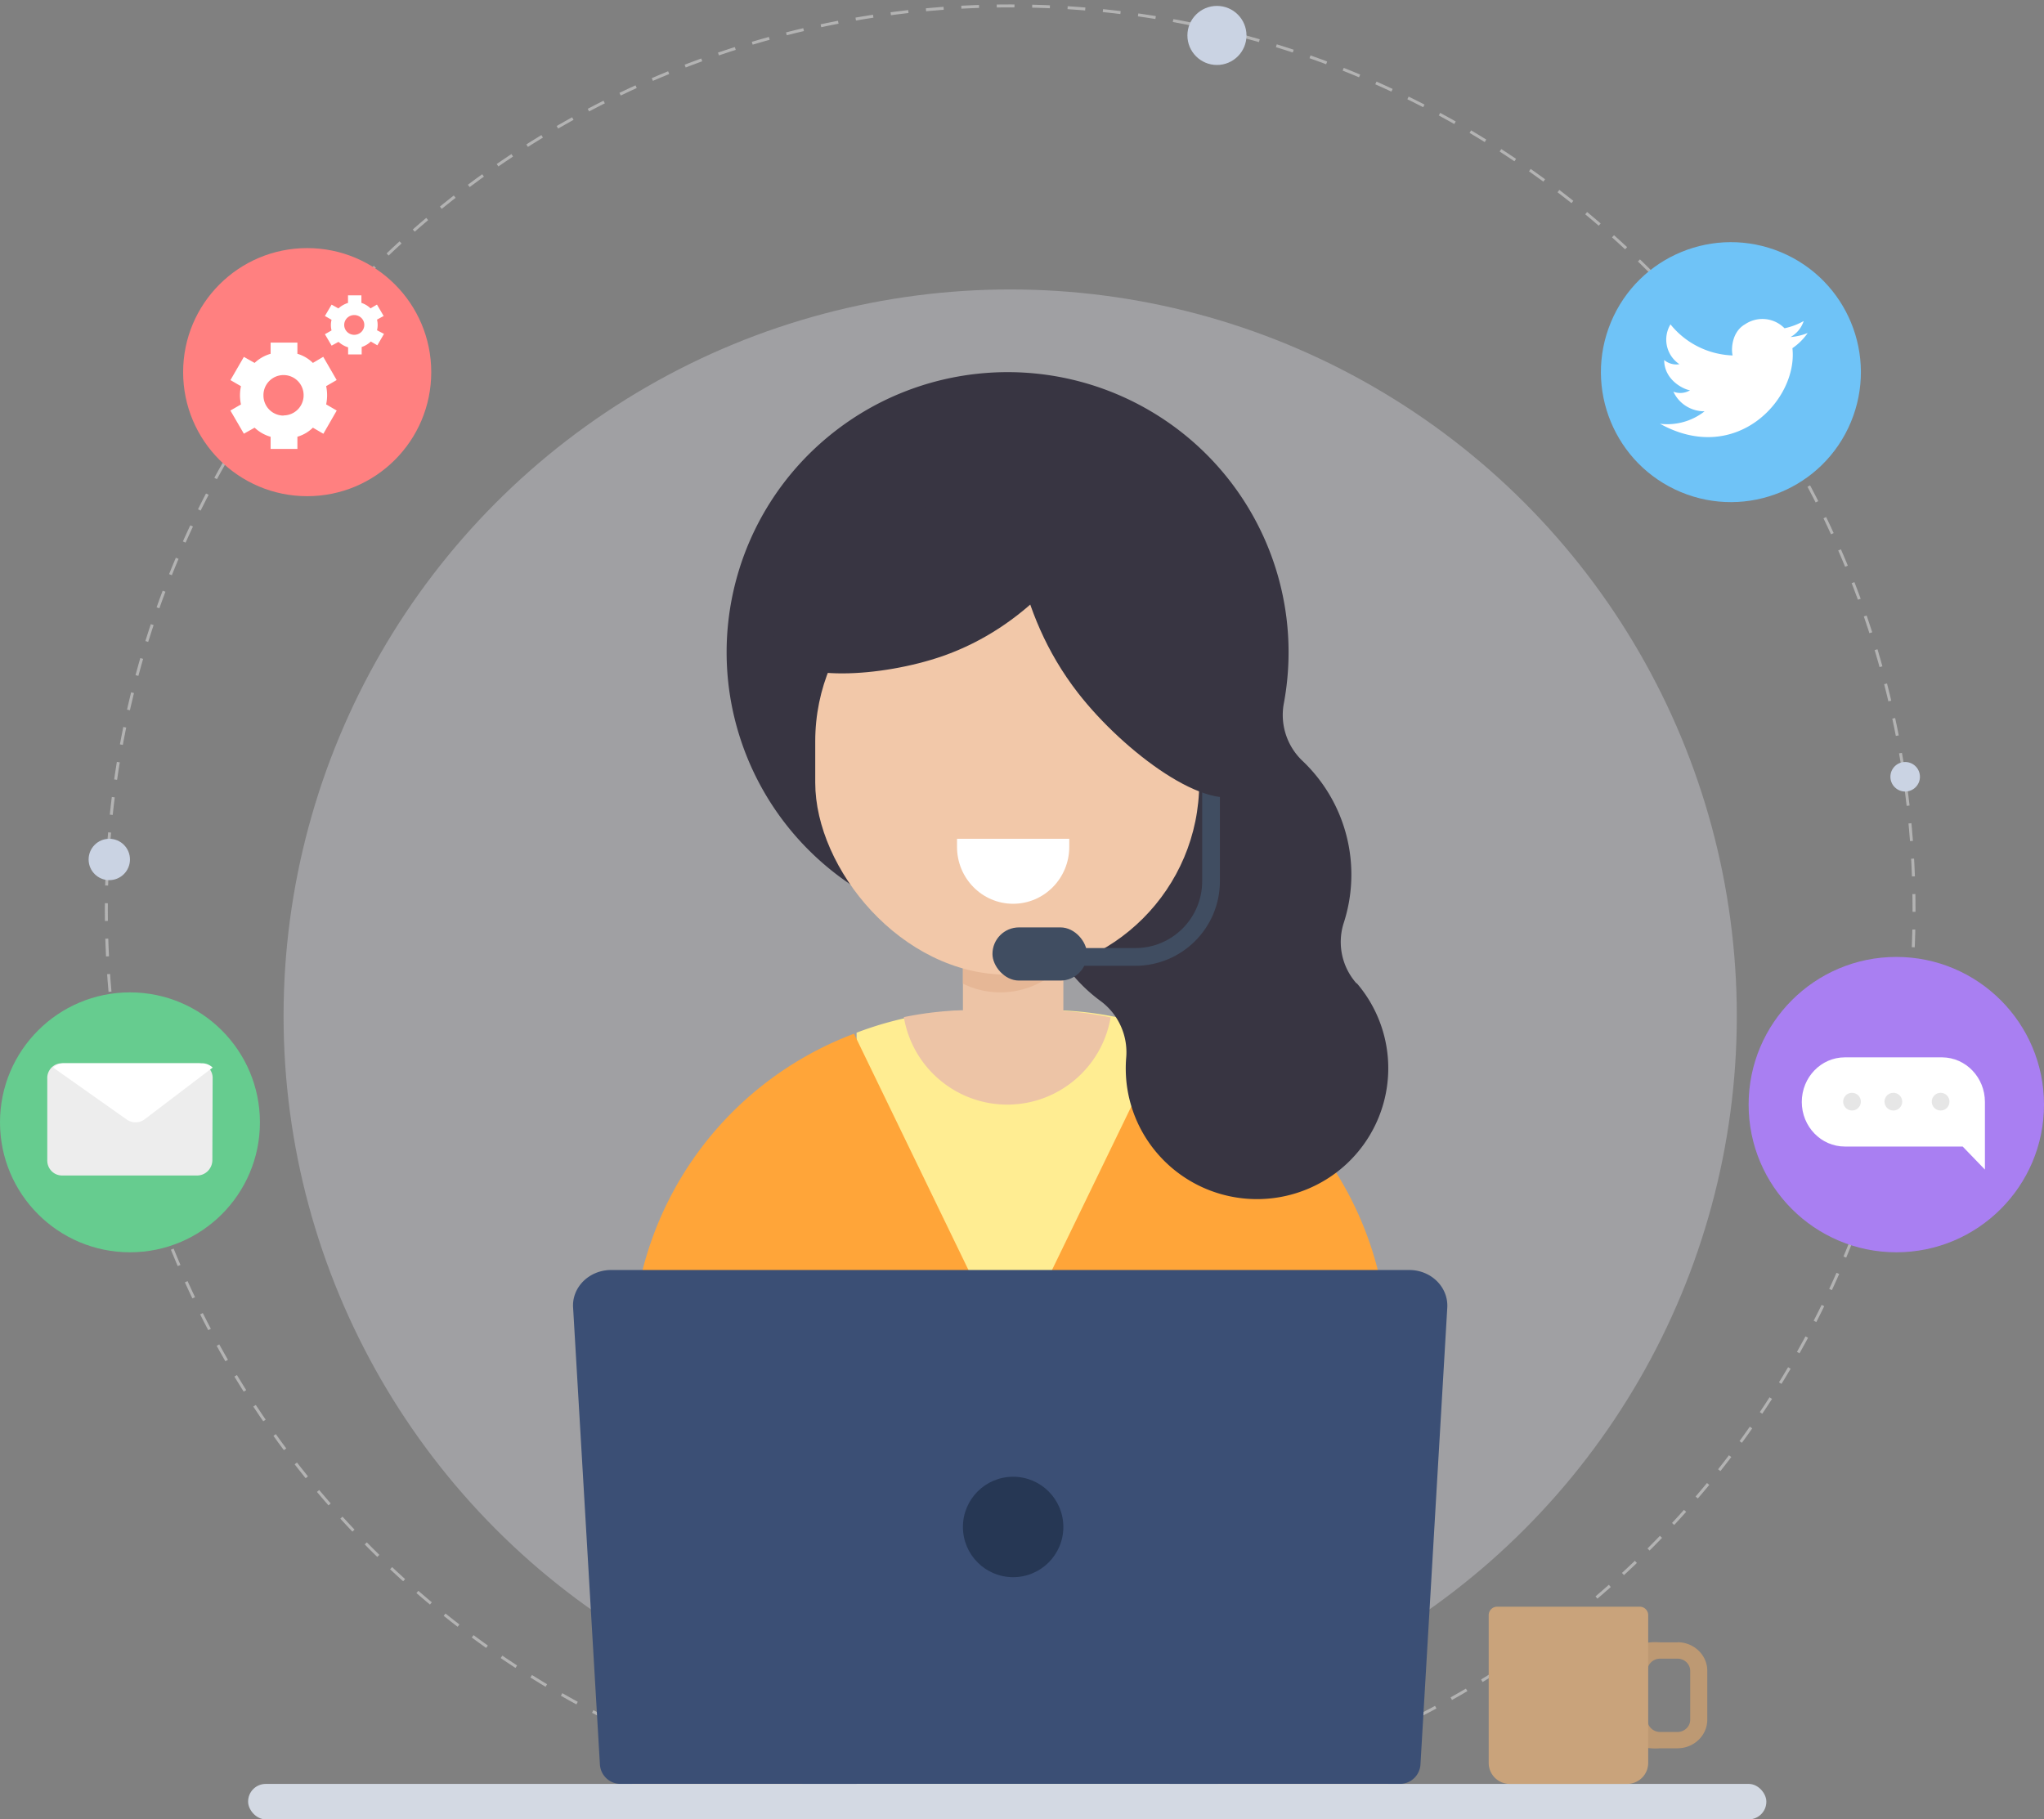 <svg xmlns="http://www.w3.org/2000/svg" width="346" height="308" viewBox="0 0 346 308"><rect x="0" y="0" width="346" height="308" fill="#808080" stroke="none"/><g fill="none" fill-rule="evenodd" transform="translate(0 1)"><path stroke="#B3B3B3" stroke-dasharray="3" stroke-width=".5" d="M171 306c84.5 0 153-68.5 153-153S255.5 0 171 0 18 68.5 18 153s68.5 153 153 153z"></path><circle cx="171" cy="171" r="123" fill="#E9EBF5" fill-rule="nonzero" opacity=".3"></circle><circle cx="206" cy="5" r="5" fill="#CAD3E3" fill-rule="nonzero"></circle><circle cx="18.5" cy="144.5" r="3.5" fill="#CAD3E3" fill-rule="nonzero"></circle><circle cx="322.5" cy="130.5" r="2.5" fill="#CAD3E3" fill-rule="nonzero"></circle><path fill="#FFED92" fill-rule="nonzero" d="M177.372 170H165.6A57.954 57.954 0 0 0 145 173.825V306h53V173.825A57.954 57.954 0 0 0 177.372 170z"></path><path fill="#FFA539" fill-rule="nonzero" d="M133.436 179.615c-16.495 10.694-26.444 28.994-26.436 48.625V306h26.436L171 228.584 144.564 174a58.15 58.15 0 0 0-11.128 5.615zM208.547 179.614A58.118 58.118 0 0 0 197.472 174L171 228.6l37.576 77.4H235v-77.772c.002-19.632-9.955-37.93-26.453-48.614z"></path><path fill="#383542" fill-rule="nonzero" d="M229.626 165.483a10.552 10.552 0 0 1-2.19-10.157 26.543 26.543 0 0 0-7.022-27.58 10.708 10.708 0 0 1-3.07-9.784c3.608-19.636-5.506-39.422-22.795-49.49-17.29-10.067-39.053-8.26-54.435 4.52-15.381 12.779-21.087 33.795-14.271 52.565 6.815 18.77 24.693 31.275 44.715 31.276h.067a11.114 11.114 0 0 1 9.289 4.978 26.738 26.738 0 0 0 6.418 6.676 10.773 10.773 0 0 1 4.304 9.594 22.43 22.43 0 0 0 .067 4.291c1.088 9.44 8.09 17.136 17.407 19.132 9.317 1.996 18.873-2.152 23.754-10.312a22.1 22.1 0 0 0-2.19-25.738l-.048.029z"></path><path fill="#EDC4A6" fill-rule="nonzero" d="M170.5 186c8.646-.003 16.034-6.235 17.5-14.762A57.571 57.571 0 0 0 176.308 170h-11.616A57.57 57.57 0 0 0 153 171.19c1.446 8.546 8.839 14.803 17.5 14.81z"></path><path fill="#EDC4A6" fill-rule="nonzero" d="M163 152h17v20.65a8.275 8.275 0 0 1-2.49 5.905A8.578 8.578 0 0 1 171.5 181a8.578 8.578 0 0 1-6.01-2.445 8.275 8.275 0 0 1-2.49-5.904V152z"></path><path fill="#E6B796" fill-rule="nonzero" d="M180 162.203V150h-17v15.531c5.766 2.83 12.744 1.483 17-3.28v-.048z"></path><rect width="65" height="72" x="138" y="92" fill="#F2C8A9" fill-rule="nonzero" rx="32.5"></rect><path fill="#383542" fill-rule="nonzero" d="M185 88.676c-3.622-1.701-19.345-8.581-34.906-1.626-11.074 4.943-21.274 16.547-18.689 22.075 2.586 5.529 17.957 4.49 28.167.945 14.297-5.008 22.215-16.15 25.428-21.394z"></path><path fill="#FFF" fill-rule="nonzero" d="M162 141h19v1.371c0 5.318-4.253 9.629-9.5 9.629s-9.5-4.31-9.5-9.629V141z"></path><path stroke="#404D61" stroke-linecap="round" stroke-width="3" d="M205 129v19.18c0 7.08-5.739 12.82-12.818 12.82H181"></path><rect width="16" height="9" x="168" y="156" fill="#404D61" fill-rule="nonzero" rx="4.49"></rect><path fill="#383542" fill-rule="nonzero" d="M171.016 79c4.631.602 24.4 3.69 35.277 20.433 7.744 11.913 10.44 29.898 4.413 33.761-6.027 3.863-20.453-6.884-28.225-16.885-10.877-13.98-11.617-30.061-11.465-37.309z"></path><path fill="#3B4F75" fill-rule="nonzero" d="M236.83 300.997H105.173a3.499 3.499 0 0 1-3.626-3.365l-4.531-77.198c-.267-3.471 2.69-6.434 6.44-6.434h135.09c3.749 0 6.678 2.953 6.44 6.434l-4.532 77.198a3.499 3.499 0 0 1-3.626 3.365z"></path><circle cx="171.5" cy="257.5" r="8.5" fill="#263754" fill-rule="nonzero"></circle><rect width="257" height="6" x="42" y="301" fill="#D3D9E3" fill-rule="nonzero" rx="2.98"></rect><circle cx="321" cy="186" r="25" fill="#A97FF2" fill-rule="nonzero"></circle><path fill="#FFF" fill-rule="nonzero" d="M328.78 178h-16.494c-4.024 0-7.286 3.38-7.286 7.55 0 4.169 3.262 7.549 7.286 7.549h19.948L336 197v-11.45c0-4.144-3.222-7.513-7.22-7.55z"></path><circle cx="313.5" cy="185.5" r="1.5" fill="#E6E6E6" fill-rule="nonzero"></circle><circle cx="320.5" cy="185.5" r="1.5" fill="#E6E6E6" fill-rule="nonzero"></circle><circle cx="328.5" cy="185.5" r="1.5" fill="#E6E6E6" fill-rule="nonzero"></circle><path fill="#BD9973" fill-rule="nonzero" d="M283.954 277.032h-2.928a10.094 10.094 0 0 0-3.026.215l.869 4.61c.005-1.139.968-2.061 2.157-2.066h2.928c1.189.005 2.152.927 2.157 2.066v8.286c-.005 1.139-.968 2.061-2.157 2.066h-2.928c-1.19-.005-2.152-.927-2.157-2.066l-.869 4.61c.99.223 2.012.296 3.026.215h2.928c2.787 0 5.046-2.165 5.046-4.835v-8.285c0-2.67-2.26-4.835-5.046-4.835v.02z"></path><path fill="#C9A37B" fill-rule="nonzero" d="M277.575 271h-24.15c-.378 0-.74.15-1.008.42a1.436 1.436 0 0 0-.417 1.012v24.997a3.561 3.561 0 0 0 3.552 3.571h19.896a3.561 3.561 0 0 0 3.552-3.571v-24.997c0-.38-.15-.744-.417-1.013a1.42 1.42 0 0 0-1.008-.419z"></path><circle cx="22" cy="189" r="22" fill="#66CC8F" fill-rule="nonzero"></circle><path fill="#EDEDED" fill-rule="nonzero" d="M35.948 195.367c.005 1.441-1.132 2.617-2.547 2.633H10.504a2.468 2.468 0 0 1-1.805-.777 2.562 2.562 0 0 1-.695-1.866v-13.71a2.524 2.524 0 0 1 .682-1.878 2.43 2.43 0 0 1 1.818-.764H33.4c.7-.043 1.385.221 1.88.726.497.506.757 1.203.715 1.916l-.048 13.72z"></path><path fill="#FFF" fill-rule="nonzero" d="M36 179.728a2.665 2.665 0 0 0-1.933-.726H10.933a2.665 2.665 0 0 0-1.933.726l12.456 8.803a2.58 2.58 0 0 0 3.044-.056l11.5-8.747z"></path><circle cx="293" cy="62" r="22" fill="#6FC3F7" fill-rule="nonzero" transform="rotate(-67.38 293 62)"></circle><path fill="#FFF" fill-rule="nonzero" d="M282.773 53.913c2.556 3.187 6.4 5.11 10.519 5.262-.281-1.117-.107-4.001 2.082-5.262a5.246 5.246 0 0 1 6.703.659 11.588 11.588 0 0 0 3.245-1.222 4.837 4.837 0 0 1-2.228 2.712 9.8 9.8 0 0 0 2.906-.688 9.983 9.983 0 0 1-2.586 2.57c.968 8.594-9.493 19.949-22.414 12.796 2.7.326 5.42-.435 7.546-2.11-2.273.02-4.343-1.283-5.28-3.324.926.363 1.97.275 2.82-.239-1.027-.114-4.379-1.7-4.379-5.118a3.2 3.2 0 0 0 2.577.706 4.999 4.999 0 0 1-1.511-6.742z"></path><circle cx="52" cy="62" r="21" fill="#FF8080" fill-rule="nonzero"></circle><path fill="#FFF" fill-rule="nonzero" d="M55.21 67.459a7.44 7.44 0 0 0 0-3.088l1.78-1.033-2.272-3.932-1.752 1.033a6.201 6.201 0 0 0-2.622-1.544V57h-4.536v1.895a6.533 6.533 0 0 0-2.708 1.544l-1.818-1.023-2.273 3.931 1.78 1.033a7.346 7.346 0 0 0 0 3.088L39 68.501l2.282 3.922L43.1 71.4a6.533 6.533 0 0 0 2.708 1.544V75h4.536v-2.065a6.23 6.23 0 0 0 2.622-1.535l1.771 1.033L57 68.5l-1.79-1.042zm-7.215 1.895a3.4 3.4 0 0 1-3.399-3.401 3.4 3.4 0 1 1 6.799 0 3.4 3.4 0 0 1-3.4 3.372v.029zM63.82 54.91a3.825 3.825 0 0 0 0-1.802l1.123-.614-1.133-1.933-1.086.642a4.063 4.063 0 0 0-1.548-.93V49h-2.267v1.283a4.36 4.36 0 0 0-1.624.929l-1.152-.641L55 52.494l1.124.642a3.706 3.706 0 0 0 0 1.803l-1.124.64 1.133 1.934 1.171-.641a4.36 4.36 0 0 0 1.624.93V59h2.295v-1.255c.58-.19 1.11-.508 1.548-.929l1.105.641L65 55.524l-1.18-.613zm-3.853.772c-.939 0-1.7-.749-1.7-1.673s.761-1.673 1.7-1.673 1.7.75 1.7 1.673c0 .444-.18.87-.498 1.183-.319.314-.751.49-1.202.49z"></path></g></svg>